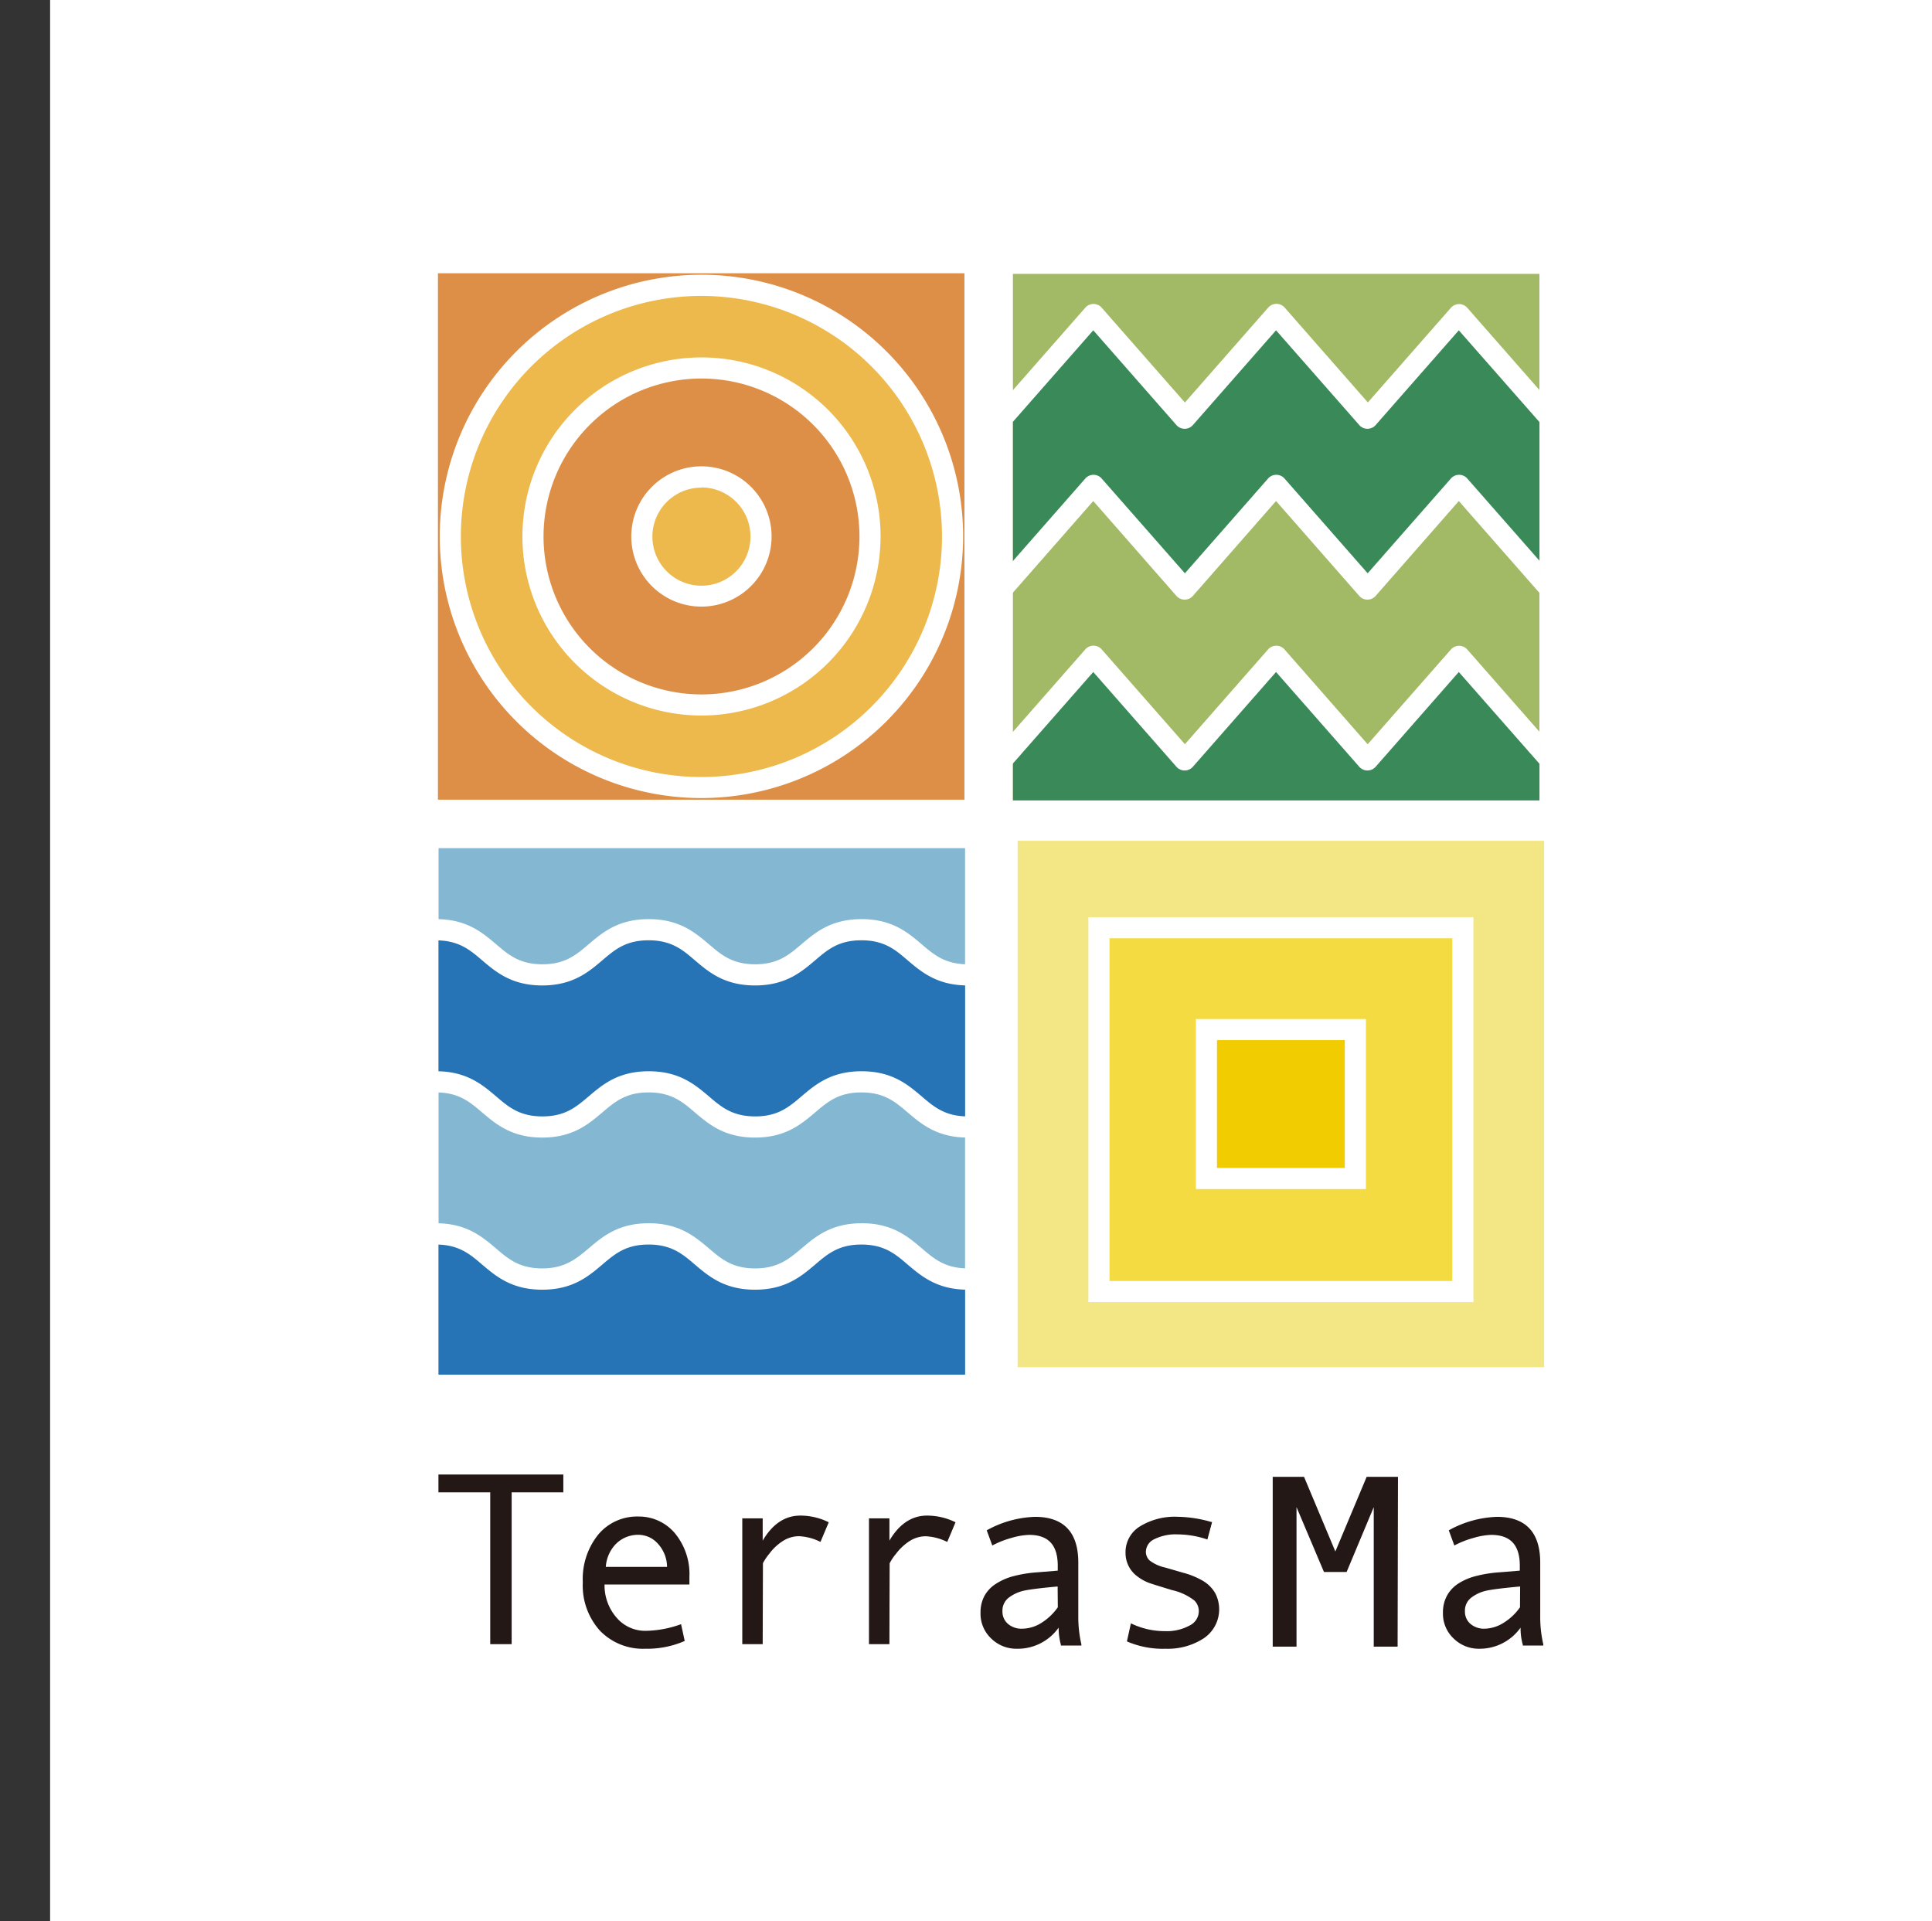 <svg id="レイヤー_1" data-name="レイヤー 1" xmlns="http://www.w3.org/2000/svg" xmlns:xlink="http://www.w3.org/1999/xlink" viewBox="0 0 308.46 306.73"><rect x="0" y="0" width="308.46" height="306.73" fill="#333333" stroke="none"/><defs><style>.cls-1{fill:none;}.cls-2{fill:#fff;}.cls-3{fill:#231815;}.cls-4{fill:#de8f47;}.cls-5{fill:#edb94c;}.cls-6{fill:#a2ba65;}.cls-7{clip-path:url(#clip-path);}.cls-8{fill:#3a8959;}.cls-9{clip-path:url(#clip-path-2);}.cls-10{fill:#f3e785;}.cls-11{fill:#f3db41;}.cls-12{fill:#f1cc00;}.cls-13{fill:#84b7d1;}.cls-14{clip-path:url(#clip-path-3);}.cls-15{fill:#2673b5;}.cls-16{clip-path:url(#clip-path-4);}</style><clipPath id="clip-path" transform="translate(8)"><rect class="cls-1" x="153.73" y="43.73" width="84.06" height="84.06"/></clipPath><clipPath id="clip-path-2" transform="translate(8)"><rect class="cls-1" x="153.63" y="43.63" width="84.26" height="84.26"/></clipPath><clipPath id="clip-path-3" transform="translate(8)"><rect class="cls-1" x="62.02" y="135.43" width="84.06" height="84.06"/></clipPath><clipPath id="clip-path-4" transform="translate(8)"><rect class="cls-1" x="61.93" y="135.33" width="84.26" height="84.26"/></clipPath></defs><rect class="cls-2" x="8" width="300.46" height="306.73"/><path class="cls-3" d="M81.77,238.13H73.53v24.23h-3.1V238.13H62.15v-2.52H81.77Z" transform="translate(8)"/><path class="cls-3" d="M73.69,262.53H70.27V238.29H62v-2.85H81.94v2.85H73.69Zm-3.09-.33h2.76V238h8.25v-2.2H62.31V238H70.6Z" transform="translate(8)"/><path class="cls-3" d="M101.91,252.8H88.35a8,8,0,0,0,2,5.54,6.15,6.15,0,0,0,4.77,2.18,17.22,17.22,0,0,0,5.55-1l.52,2.37A14.62,14.62,0,0,1,95,263.1a9.33,9.33,0,0,1-7.09-2.83,10.52,10.52,0,0,1-2.7-7.62,11.08,11.08,0,0,1,2.42-7.5,7.87,7.87,0,0,1,6.25-2.8,7.3,7.3,0,0,1,5.71,2.6,10.06,10.06,0,0,1,2.29,6.92Zm-3.22-2.41a5.6,5.6,0,0,0-1.44-3.9A4.32,4.32,0,0,0,94,244.91a5.15,5.15,0,0,0-3.8,1.52,6,6,0,0,0-1.68,4Z" transform="translate(8)"/><path class="cls-3" d="M95,263.26a9.53,9.53,0,0,1-7.21-2.88,10.75,10.75,0,0,1-2.74-7.73A11.29,11.29,0,0,1,87.54,245a8.06,8.06,0,0,1,6.37-2.85,7.51,7.51,0,0,1,5.83,2.65,10.24,10.24,0,0,1,2.33,7V253H88.52a7.83,7.83,0,0,0,1.9,5.27,6,6,0,0,0,4.65,2.13,17.19,17.19,0,0,0,5.5-1l.17-.06.58,2.68-.12.05A15,15,0,0,1,95,263.26Zm-1.12-20.75a7.77,7.77,0,0,0-6.13,2.75,11,11,0,0,0-2.37,7.39A10.51,10.51,0,0,0,88,260.16a9.23,9.23,0,0,0,7,2.78,14.83,14.83,0,0,0,5.92-1.11l-.45-2.07a17.58,17.58,0,0,1-5.43.92,6.34,6.34,0,0,1-4.89-2.23,8.22,8.22,0,0,1-2-5.65v-.16h13.56v-.77a10,10,0,0,0-2.25-6.81,7.19,7.19,0,0,0-5.57-2.55Zm4.94,8H88.37v-.17a6.26,6.26,0,0,1,1.73-4.07,5.31,5.31,0,0,1,3.9-1.52,4.49,4.49,0,0,1,3.35,1.63,5.84,5.84,0,0,1,1.48,4Zm-10.13-.32H98.5a5.53,5.53,0,0,0-1.4-3.63,4.17,4.17,0,0,0-3.1-1.49,5,5,0,0,0-3.68,1.47,5.8,5.8,0,0,0-1.6,3.69Z" transform="translate(8)"/><path class="cls-3" d="M124.09,243.13,122.9,246a8.65,8.65,0,0,0-3.38-.85,4.93,4.93,0,0,0-2.56.75,8.09,8.09,0,0,0-2.3,2.14,8,8,0,0,0-1,1.56v12.78h-2.94V242.6h2.94v4q2.37-4.47,6.14-4.47A10,10,0,0,1,124.09,243.13Z" transform="translate(8)"/><path class="cls-3" d="M113.77,262.53h-3.26V242.44h3.26V246c1.56-2.66,3.57-4,6-4a10.2,10.2,0,0,1,4.41,1l.14.06L123,246.19l-.15-.06a8.48,8.48,0,0,0-3.31-.84,4.8,4.8,0,0,0-2.47.72,8.08,8.08,0,0,0-2.26,2.1,8.26,8.26,0,0,0-1,1.49Zm-2.94-.33h2.62V249.58c0-.09,0-.22,1.08-1.66a8.29,8.29,0,0,1,2.35-2.18,5,5,0,0,1,2.64-.78,8.52,8.52,0,0,1,3.29.81l1.07-2.55a9.66,9.66,0,0,0-4.13-.93c-2.44,0-4.46,1.48-6,4.39l-.3.58v-4.5h-2.62Z" transform="translate(8)"/><path class="cls-3" d="M144.36,243.13l-1.2,2.85a8.56,8.56,0,0,0-3.37-.85,4.93,4.93,0,0,0-2.56.75,9.9,9.9,0,0,0-3.31,3.7v12.78H131V242.6h2.94v4q2.37-4.47,6.14-4.47A10,10,0,0,1,144.36,243.13Z" transform="translate(8)"/><path class="cls-3" d="M134,262.53h-3.26V242.44H134V246c1.56-2.66,3.58-4,6-4a10.24,10.24,0,0,1,4.42,1l.14.06-1.32,3.14-.15-.06a8.48,8.48,0,0,0-3.31-.84,4.83,4.83,0,0,0-2.48.72,8.37,8.37,0,0,0-2.26,2.1,8.26,8.26,0,0,0-1,1.49Zm-2.94-.33h2.62V249.58c0-.09,0-.22,1.08-1.66a8.56,8.56,0,0,1,2.35-2.18,5.06,5.06,0,0,1,2.65-.78,8.52,8.52,0,0,1,3.29.81l1.07-2.55a9.71,9.71,0,0,0-4.14-.93c-2.44,0-4.45,1.48-6,4.39l-.3.58v-4.5h-2.62Z" transform="translate(8)"/><path class="cls-3" d="M164.44,262.59H161.5a11.45,11.45,0,0,1-.36-3.19,7.91,7.91,0,0,1-6.86,3.7,5.48,5.48,0,0,1-3.88-1.57,5.27,5.27,0,0,1-1.68-4,5.49,5.49,0,0,1,.59-2.58A5.21,5.21,0,0,1,151,253a9.09,9.09,0,0,1,2.76-1.22,21.07,21.07,0,0,1,3.87-.61l3.32-.27V250c0-3.38-1.58-5.08-4.74-5.08a10.9,10.9,0,0,0-2.83.48,14.91,14.91,0,0,0-2.95,1.15l-.78-2.12a16.49,16.49,0,0,1,7.51-2.07q6.75,0,6.75,7.15V258A19.13,19.13,0,0,0,164.44,262.59ZM161,256.73v-3.59c-2.67.24-4.5.47-5.49.67a6.31,6.31,0,0,0-2.58,1.17,2.81,2.81,0,0,0-1.09,2.31,2.72,2.72,0,0,0,.93,2.15,3.52,3.52,0,0,0,2.37.81,6,6,0,0,0,3.13-.94A9.08,9.08,0,0,0,161,256.73Z" transform="translate(8)"/><path class="cls-3" d="M154.28,263.26a5.69,5.69,0,0,1-4-1.61,5.43,5.43,0,0,1-1.73-4.15,5.55,5.55,0,0,1,.61-2.65A5.3,5.3,0,0,1,151,252.9a9.54,9.54,0,0,1,2.81-1.23,20.58,20.58,0,0,1,3.9-.62l3.17-.26V250c0-3.31-1.5-4.92-4.58-4.92a11,11,0,0,0-2.79.48,14.58,14.58,0,0,0-2.92,1.13l-.16.09-.89-2.43.13-.07a16.91,16.91,0,0,1,7.58-2.08c4.59,0,6.91,2.46,6.91,7.31V258a19.34,19.34,0,0,0,.49,4.55l0,.2h-3.27v-.12a10.51,10.51,0,0,1-.36-2.74A8,8,0,0,1,154.28,263.26Zm2-18.51c3.25,0,4.9,1.76,4.9,5.24v1.1l-3.46.28a20.76,20.76,0,0,0-3.84.61,8.94,8.94,0,0,0-2.72,1.19,5,5,0,0,0-1.68,1.83,5.42,5.42,0,0,0-.57,2.5,5.14,5.14,0,0,0,1.63,3.92,5.4,5.4,0,0,0,3.77,1.52,7.77,7.77,0,0,0,6.73-3.63l.3-.44v.53a11.22,11.22,0,0,0,.32,3h2.61a19.29,19.29,0,0,1-.45-4.42v-8.5c0-4.7-2.16-7-6.59-7a16.43,16.43,0,0,0-7.31,2l.67,1.81a14.92,14.92,0,0,1,2.81-1.07,11,11,0,0,1,2.85-.47Zm-1.12,15.66a3.67,3.67,0,0,1-2.48-.85,2.9,2.9,0,0,1-1-2.27,3,3,0,0,1,1.15-2.44,6.5,6.5,0,0,1,2.65-1.19c1-.21,2.85-.44,5.51-.68h.17v3.82h0a9.42,9.42,0,0,1-2.78,2.63,6.07,6.07,0,0,1-3.25,1Zm5.7-7.09c-2.55.23-4.33.45-5.3.65a6.3,6.3,0,0,0-2.51,1.14,2.6,2.6,0,0,0-1,2.18,2.56,2.56,0,0,0,.88,2,3.32,3.32,0,0,0,2.26.77,5.88,5.88,0,0,0,3.05-.91,9.19,9.19,0,0,0,2.65-2.51Z" transform="translate(8)"/><path class="cls-3" d="M184.72,245.65a15,15,0,0,0-4.69-.81,7.61,7.61,0,0,0-3.81.8,2.42,2.42,0,0,0-1.4,2.15,2,2,0,0,0,.64,1.49,6.35,6.35,0,0,0,2.58,1.19l2.83.81a12.5,12.5,0,0,1,3.18,1.32,5.23,5.23,0,0,1,1.85,1.86,5.07,5.07,0,0,1,.62,2.53,5.19,5.19,0,0,1-2.37,4.47,10.37,10.37,0,0,1-6,1.64,14.34,14.34,0,0,1-6-1.1l.57-2.56a12.43,12.43,0,0,0,5.33,1.17,7.75,7.75,0,0,0,4-.92,2.76,2.76,0,0,0,1.55-2.43,2.56,2.56,0,0,0-.77-1.83,9.19,9.19,0,0,0-3.61-1.68l-3.38-1.05a7.08,7.08,0,0,1-2-1,4.53,4.53,0,0,1-1.41-1.63,4.85,4.85,0,0,1,1.75-6.18,10.52,10.52,0,0,1,5.94-1.5,19.87,19.87,0,0,1,5.31.82Z" transform="translate(8)"/><path class="cls-3" d="M178.12,263.26a14.41,14.41,0,0,1-6.08-1.12l-.12-.05.64-2.89.18.09a12.26,12.26,0,0,0,5.26,1.16,7.58,7.58,0,0,0,3.93-.9,2.56,2.56,0,0,0,1.47-2.29,2.37,2.37,0,0,0-.73-1.72,9,9,0,0,0-3.54-1.64c-1.57-.48-2.68-.82-3.38-1.05a7.13,7.13,0,0,1-2.05-1.06,4.64,4.64,0,0,1-2-3.88,4.81,4.81,0,0,1,2.31-4.19,10.62,10.62,0,0,1,6-1.53,20.22,20.22,0,0,1,5.35.82h.16l-.75,2.81-.17-.06A15,15,0,0,0,180,245a7.65,7.65,0,0,0-3.73.78,2.25,2.25,0,0,0-1.32,2,1.9,1.9,0,0,0,.59,1.38,6.3,6.3,0,0,0,2.51,1.14l2.83.82a12.65,12.65,0,0,1,3.23,1.33,5.46,5.46,0,0,1,1.9,1.92,5.58,5.58,0,0,1-1.8,7.21A10.51,10.51,0,0,1,178.12,263.26Zm-5.83-1.36a14.18,14.18,0,0,0,5.83,1,10.18,10.18,0,0,0,5.93-1.62,5.27,5.27,0,0,0,1.71-6.78,5.14,5.14,0,0,0-1.79-1.8,12.93,12.93,0,0,0-3.15-1.3l-2.83-.82a6.51,6.51,0,0,1-2.64-1.22,2.19,2.19,0,0,1-.7-1.61,2.6,2.6,0,0,1,1.49-2.29,7.81,7.81,0,0,1,3.89-.83,15.11,15.11,0,0,1,4.57.77l.58-2.16a19.63,19.63,0,0,0-5.11-.77,10.53,10.53,0,0,0-5.85,1.47,4.7,4.7,0,0,0-1.7,6,4.6,4.6,0,0,0,1.37,1.57,6.47,6.47,0,0,0,2,1c.7.23,1.81.57,3.37,1a9.42,9.42,0,0,1,3.69,1.73,2.72,2.72,0,0,1,.81,1.94,2.93,2.93,0,0,1-1.62,2.57,7.91,7.91,0,0,1-4.1.94,12.63,12.63,0,0,1-5.21-1.1Z" transform="translate(8)"/><path class="cls-3" d="M215,262.74h-3.45V239.8l-4.66,11H203.5l-4.66-11v22.94h-3.46V236H200l5.17,12.2,5.14-12.2H215Z" transform="translate(8)"/><path class="cls-3" d="M215.14,262.92h-3.81V240.65L207,251h-3.62L199,240.65v22.27h-3.8V235.81h5l5,11.92,5-11.92h5Zm-3.46-.35h3.11V236.16h-4.37l-5.25,12.47-5.28-12.47h-4.37v26.41h3.11V238.94l4.94,11.66h3.16l5-11.66Z" transform="translate(8)"/><path class="cls-3" d="M238.27,262.59h-2.94a11.45,11.45,0,0,1-.36-3.19,7.91,7.91,0,0,1-6.86,3.7,5.48,5.48,0,0,1-3.88-1.57,5.27,5.27,0,0,1-1.68-4,5.49,5.49,0,0,1,.59-2.58,5.12,5.12,0,0,1,1.73-1.88,9.09,9.09,0,0,1,2.76-1.22,21.07,21.07,0,0,1,3.87-.61l3.32-.27v-1c0-3.38-1.58-5.08-4.74-5.08a10.9,10.9,0,0,0-2.83.48,14.91,14.91,0,0,0-2.95,1.15l-.78-2.12a16.49,16.49,0,0,1,7.51-2.07q6.75,0,6.75,7.15V258A19.16,19.16,0,0,0,238.27,262.59Zm-3.45-5.86v-3.59c-2.67.24-4.5.47-5.49.67a6.31,6.31,0,0,0-2.58,1.17,2.81,2.81,0,0,0-1.09,2.31,2.72,2.72,0,0,0,.93,2.15,3.52,3.52,0,0,0,2.37.81,6,6,0,0,0,3.13-.94A9.08,9.08,0,0,0,234.82,256.73Z" transform="translate(8)"/><path class="cls-3" d="M228.11,263.26a5.69,5.69,0,0,1-4-1.61,5.43,5.43,0,0,1-1.73-4.15,5.55,5.55,0,0,1,.61-2.65,5.35,5.35,0,0,1,1.77-1.95,9.45,9.45,0,0,1,2.82-1.23,20.58,20.58,0,0,1,3.9-.62l3.17-.26V250c0-3.31-1.5-4.92-4.58-4.92a11,11,0,0,0-2.79.48,14.58,14.58,0,0,0-2.92,1.13l-.16.09-.89-2.43.13-.07A16.91,16.91,0,0,1,231,242.2c4.58,0,6.91,2.46,6.91,7.31V258a19.34,19.34,0,0,0,.49,4.55v.2h-3.27v-.12a9.73,9.73,0,0,1-.36-2.74A8,8,0,0,1,228.11,263.26Zm2-18.51c3.25,0,4.9,1.76,4.9,5.24v1.1l-3.46.28a20.76,20.76,0,0,0-3.84.61,8.94,8.94,0,0,0-2.72,1.19,5,5,0,0,0-1.68,1.83,5.42,5.42,0,0,0-.57,2.5,5.14,5.14,0,0,0,1.63,3.92,5.4,5.4,0,0,0,3.77,1.52,7.77,7.77,0,0,0,6.73-3.63l.29-.44v.53a11.64,11.64,0,0,0,.32,3h2.62a19.29,19.29,0,0,1-.45-4.42v-8.5c0-4.7-2.16-7-6.59-7a16.43,16.43,0,0,0-7.31,2l.66,1.81a15.74,15.74,0,0,1,2.82-1.07,11,11,0,0,1,2.85-.47ZM229,260.41a3.67,3.67,0,0,1-2.48-.85,2.9,2.9,0,0,1-1-2.27,3,3,0,0,1,1.15-2.44,6.24,6.24,0,0,1,2.65-1.19c1-.21,2.85-.44,5.51-.68H235v3.82h0a9.42,9.42,0,0,1-2.78,2.63A6.15,6.15,0,0,1,229,260.41Zm5.7-7.09c-2.55.23-4.33.45-5.3.65a6.16,6.16,0,0,0-2.51,1.14,2.6,2.6,0,0,0-1,2.18,2.56,2.56,0,0,0,.88,2,3.32,3.32,0,0,0,2.26.77,5.93,5.93,0,0,0,3-.92,8.9,8.9,0,0,0,2.65-2.5Z" transform="translate(8)"/><g id="太陽"><rect class="cls-4" x="69.92" y="43.63" width="84.06" height="84.06"/></g><g id="太陽-2"><circle class="cls-5" cx="111.95" cy="85.66" r="40.09"/><path class="cls-2" d="M104,127.43a41.78,41.78,0,1,1,41.77-41.79v0A41.82,41.82,0,0,1,104,127.43Zm0-80.18a38.41,38.41,0,1,0,38.4,38.42h0A38.45,38.45,0,0,0,104,47.25Z" transform="translate(8)"/><circle class="cls-4" cx="111.96" cy="85.66" r="26.91"/><path class="cls-2" d="M104,114.25a28.59,28.59,0,1,1,28.59-28.59h0A28.63,28.63,0,0,1,104,114.25Zm0-53.81a25.22,25.22,0,1,0,25.22,25.22A25.22,25.22,0,0,0,104,60.44Z" transform="translate(8)"/><path class="cls-5" d="M104,95.17a9.51,9.51,0,1,1,9.51-9.51A9.51,9.51,0,0,1,104,95.17Z" transform="translate(8)"/><path class="cls-2" d="M104,96.86a11.2,11.2,0,1,1,11.19-11.21h0A11.21,11.21,0,0,1,104,96.86Zm0-19a7.83,7.83,0,1,0,7.82,7.84h0A7.84,7.84,0,0,0,104,77.83h0Z" transform="translate(8)"/></g><g id="山"><rect class="cls-6" x="161.72" y="43.73" width="84.06" height="84.06"/><g class="cls-7"><polygon class="cls-8" points="161.29 64.82 173.84 51.15 188.62 66.49 203.39 50.88 218.17 66.21 232.95 50.6 247.17 66.21 246.89 93.53 232.67 77.64 218.45 93.53 204.23 78.2 188.9 93.53 174.68 79.04 160.46 93.53 161.29 64.82"/><polygon class="cls-8" points="161.29 118.35 173.84 104.69 188.62 120.02 203.39 104.41 218.17 119.74 232.95 104.13 247.17 119.74 246.89 147.07 232.67 131.18 218.45 147.07 204.23 131.73 188.9 147.07 174.68 132.57 160.46 147.07 161.29 118.35"/></g><g id="山-2"><g class="cls-9"><path class="cls-2" d="M239.51,68.49a1.69,1.69,0,0,1-1.26-.57L224.91,52.74,211.59,67.92a1.74,1.74,0,0,1-2.46.07l-.07-.07L195.73,52.74,182.41,67.92a1.75,1.75,0,0,1-2.47.07l-.07-.07L166.55,52.74,153.22,67.92a1.74,1.74,0,0,1-2.46.07l-.07-.07L136.1,51.3a1.68,1.68,0,1,1,2.53-2.22h0L152,64.26l13.32-15.18a1.74,1.74,0,0,1,2.46-.07l.07.07,13.33,15.19L194.5,49.09A1.75,1.75,0,0,1,197,49l.07.07,13.32,15.19L223.69,49.1a1.74,1.74,0,0,1,2.46-.07l.07.07,13.33,15.19L252.89,49.1a1.69,1.69,0,0,1,2.53,2.23L240.82,68A1.65,1.65,0,0,1,239.51,68.49Z" transform="translate(8)"/><path class="cls-2" d="M239.51,95.78a1.67,1.67,0,0,1-1.26-.58L224.91,80,211.59,95.2a1.74,1.74,0,0,1-2.46.07l-.07-.07L195.73,80,182.41,95.2a1.75,1.75,0,0,1-2.47.07l-.07-.07L166.55,80,153.22,95.2a1.74,1.74,0,0,1-2.46.07l-.07-.07L136.1,78.58a1.68,1.68,0,0,1,2.53-2.22L152,91.54l13.32-15.18a1.74,1.74,0,0,1,2.46-.07l.07.07,13.33,15.18L194.5,76.36a1.75,1.75,0,0,1,2.47-.07l.07.07,13.32,15.18,13.33-15.18a1.74,1.74,0,0,1,2.46-.07l.07.07,13.33,15.18,13.34-15.18a1.68,1.68,0,0,1,2.53,2.22L240.78,95.2A1.67,1.67,0,0,1,239.51,95.78Z" transform="translate(8)"/><path class="cls-2" d="M239.51,123.05a1.69,1.69,0,0,1-1.26-.57L224.91,107.3l-13.32,15.18a1.74,1.74,0,0,1-2.46.07l-.07-.07L195.73,107.3l-13.32,15.18a1.75,1.75,0,0,1-2.47.07l-.07-.07L166.55,107.3l-13.33,15.18a1.74,1.74,0,0,1-2.46.07l-.07-.07L136.1,105.86a1.68,1.68,0,0,1,2.53-2.22L152,118.82l13.32-15.18a1.74,1.74,0,0,1,2.46-.07l.07.07,13.33,15.19,13.32-15.18a1.75,1.75,0,0,1,2.47-.07l.07.07,13.32,15.19,13.33-15.18a1.74,1.74,0,0,1,2.46-.07l.07.07,13.33,15.19,13.34-15.19a1.69,1.69,0,0,1,2.53,2.23l-14.6,16.62A1.65,1.65,0,0,1,239.51,123.05Z" transform="translate(8)"/></g></g></g><g id="間"><rect class="cls-10" x="162.47" y="134.25" width="84.06" height="84.06"/><rect class="cls-11" x="175.45" y="148.13" width="58.1" height="58.1"/><path class="cls-2" d="M227.24,207.91H165.77V146.45h61.47Zm-58.1-3.37h54.73V149.82H169.14Z" transform="translate(8)"/><rect class="cls-12" x="192.62" y="164.4" width="23.78" height="23.78"/><path class="cls-2" d="M210.08,189.86H182.93V162.71h27.15Zm-23.78-3.37h20.41V166.08H186.3Z" transform="translate(8)"/></g><g id="波"><rect class="cls-13" x="70.02" y="135.43" width="84.06" height="84.06"/><g class="cls-14"><path class="cls-15" d="M61.62,149.24l4.2.19,5.16,3,5.35,2.87,8.41-.38,5.73-4.78,6.12-1.91,5.35,1.91,3.82,4.2,6.12,1.34,4-1,5-2.3,4.78-3.82,3.24-.19,4.78.19,4.4,3.06,4,2.87,5,1v24.08l-5.16-1.15L137.29,176l-4.2-3.06-4.78-.19L122.39,175l-2.68,2.87-5.92,2.1s-4,.19-5-.38-4.4-2.29-4.4-2.29l-3-2.3-4.59-2.1-3.82.19-3.25,1.15-3.63,2.48-2.68,1.91-5.16.77-5.54-.57-4.78-4.21-2.67-1-3.82-1.15Z" transform="translate(8)"/><path class="cls-15" d="M61.62,197.05l4.2.19L71,200.3l5.35,2.86,8.41-.38L90.47,198l6.12-1.91,5.35,1.91,3.82,4.21,6.12,1.34,4-1,5-2.29,4.78-3.82,3.24-.2,4.78.2,4.4,3.05,4,2.87,5,.95v24.08l-5.16-1.14-4.59-2.49-4.2-3.06-4.78-.19-5.92,2.3-2.68,2.86-5.92,2.11s-4,.19-5-.39-4.4-2.29-4.4-2.29l-3-2.29-4.59-2.11-3.82.2L89.77,222l-3.63,2.49-2.68,1.91-5.16.76-5.54-.57L68,222.42l-2.67-1-3.82-1.15Z" transform="translate(8)"/></g><g id="波-2"><g class="cls-16"><path class="cls-2" d="M146.52,157.35c-4.87,0-7.38-2.13-9.59-4-2-1.73-3.77-3.21-7.4-3.21s-5.38,1.48-7.4,3.21c-2.22,1.88-4.72,4-9.59,4s-7.37-2.13-9.58-4c-2-1.73-3.78-3.21-7.41-3.21s-5.37,1.48-7.4,3.21c-2.21,1.88-4.72,4-9.58,4s-7.37-2.13-9.58-4c-2-1.72-3.78-3.2-7.4-3.2s-5.38,1.48-7.4,3.21c-2.21,1.88-4.72,4-9.59,4s-7.37-2.13-9.58-4c-2-1.73-3.77-3.21-7.4-3.21s-5.37,1.48-7.4,3.2c-2.21,1.89-4.72,4-9.58,4s-7.37-2.13-9.58-4c-2-1.73-3.78-3.21-7.4-3.21A1.68,1.68,0,0,1-8,148.44a1.69,1.69,0,0,1,1.69-1.68c4.86,0,7.37,2.13,9.58,4,2,1.72,3.77,3.21,7.4,3.21s5.37-1.49,7.4-3.21c2.21-1.88,4.72-4,9.58-4s7.37,2.13,9.58,4c2,1.72,3.78,3.21,7.4,3.21s5.38-1.49,7.4-3.21c2.22-1.88,4.72-4,9.59-4s7.37,2.13,9.58,4c2,1.72,3.77,3.21,7.4,3.21s5.37-1.49,7.4-3.21c2.21-1.88,4.72-4,9.58-4s7.38,2.13,9.59,4c2,1.72,3.77,3.21,7.4,3.21s5.38-1.49,7.4-3.21c2.22-1.88,4.72-4,9.59-4s7.37,2.13,9.58,4c2,1.72,3.78,3.21,7.41,3.21a1.69,1.69,0,0,1,0,3.37Z" transform="translate(8)"/><path class="cls-2" d="M146.52,181.64c-4.87,0-7.38-2.13-9.59-4-2-1.72-3.77-3.21-7.4-3.21s-5.38,1.49-7.4,3.21c-2.22,1.88-4.72,4-9.59,4s-7.37-2.13-9.58-4c-2-1.72-3.78-3.21-7.41-3.21s-5.37,1.49-7.4,3.21c-2.21,1.88-4.72,4-9.58,4s-7.37-2.13-9.58-4c-2-1.72-3.78-3.21-7.4-3.21s-5.38,1.49-7.4,3.21c-2.21,1.88-4.72,4-9.59,4s-7.37-2.13-9.58-4c-2-1.72-3.77-3.21-7.4-3.21s-5.37,1.49-7.4,3.21c-2.21,1.88-4.72,4-9.58,4s-7.37-2.13-9.58-4c-2-1.72-3.78-3.21-7.4-3.21A1.68,1.68,0,0,1-8,172.73a1.69,1.69,0,0,1,1.69-1.68c4.86,0,7.37,2.13,9.58,4,2,1.72,3.77,3.21,7.4,3.21s5.37-1.49,7.4-3.21c2.21-1.88,4.72-4,9.58-4s7.37,2.13,9.58,4c2,1.72,3.78,3.21,7.4,3.21s5.38-1.49,7.4-3.21c2.22-1.88,4.72-4,9.59-4s7.37,2.13,9.58,4c2,1.72,3.77,3.21,7.4,3.21s5.37-1.49,7.4-3.21c2.21-1.88,4.72-4,9.58-4s7.38,2.13,9.59,4c2,1.72,3.77,3.21,7.4,3.21s5.38-1.49,7.4-3.21c2.22-1.88,4.72-4,9.59-4s7.37,2.13,9.58,4c2,1.72,3.78,3.21,7.41,3.21a1.69,1.69,0,0,1,0,3.37Z" transform="translate(8)"/><path class="cls-2" d="M146.52,205.93c-4.87,0-7.38-2.13-9.59-4-2-1.72-3.77-3.21-7.4-3.21s-5.38,1.49-7.4,3.21c-2.22,1.88-4.72,4-9.59,4s-7.37-2.13-9.58-4c-2-1.72-3.78-3.21-7.41-3.21s-5.37,1.49-7.4,3.21c-2.21,1.88-4.72,4-9.58,4s-7.37-2.13-9.58-4c-2-1.72-3.78-3.21-7.4-3.21s-5.38,1.49-7.4,3.21c-2.21,1.88-4.72,4-9.59,4s-7.37-2.13-9.58-4c-2-1.72-3.77-3.21-7.4-3.21s-5.37,1.49-7.4,3.21c-2.21,1.88-4.72,4-9.58,4s-7.37-2.13-9.58-4c-2-1.72-3.78-3.21-7.4-3.21A1.69,1.69,0,0,1-8,197h0a1.69,1.69,0,0,1,1.69-1.68c4.86,0,7.37,2.13,9.58,4,2,1.72,3.77,3.21,7.4,3.21s5.37-1.49,7.4-3.21c2.21-1.88,4.72-4,9.58-4s7.37,2.13,9.58,4c2,1.72,3.78,3.21,7.4,3.21S50,201,52,199.32c2.22-1.88,4.72-4,9.59-4s7.37,2.13,9.58,4c2,1.72,3.77,3.21,7.4,3.21S84,201,86,199.32c2.21-1.88,4.72-4,9.58-4s7.38,2.13,9.59,4c2,1.72,3.77,3.21,7.4,3.21S118,201,120,199.32c2.22-1.88,4.72-4,9.59-4s7.37,2.13,9.58,4c2,1.72,3.78,3.21,7.41,3.21a1.69,1.69,0,0,1,0,3.37Z" transform="translate(8)"/></g></g></g></svg>